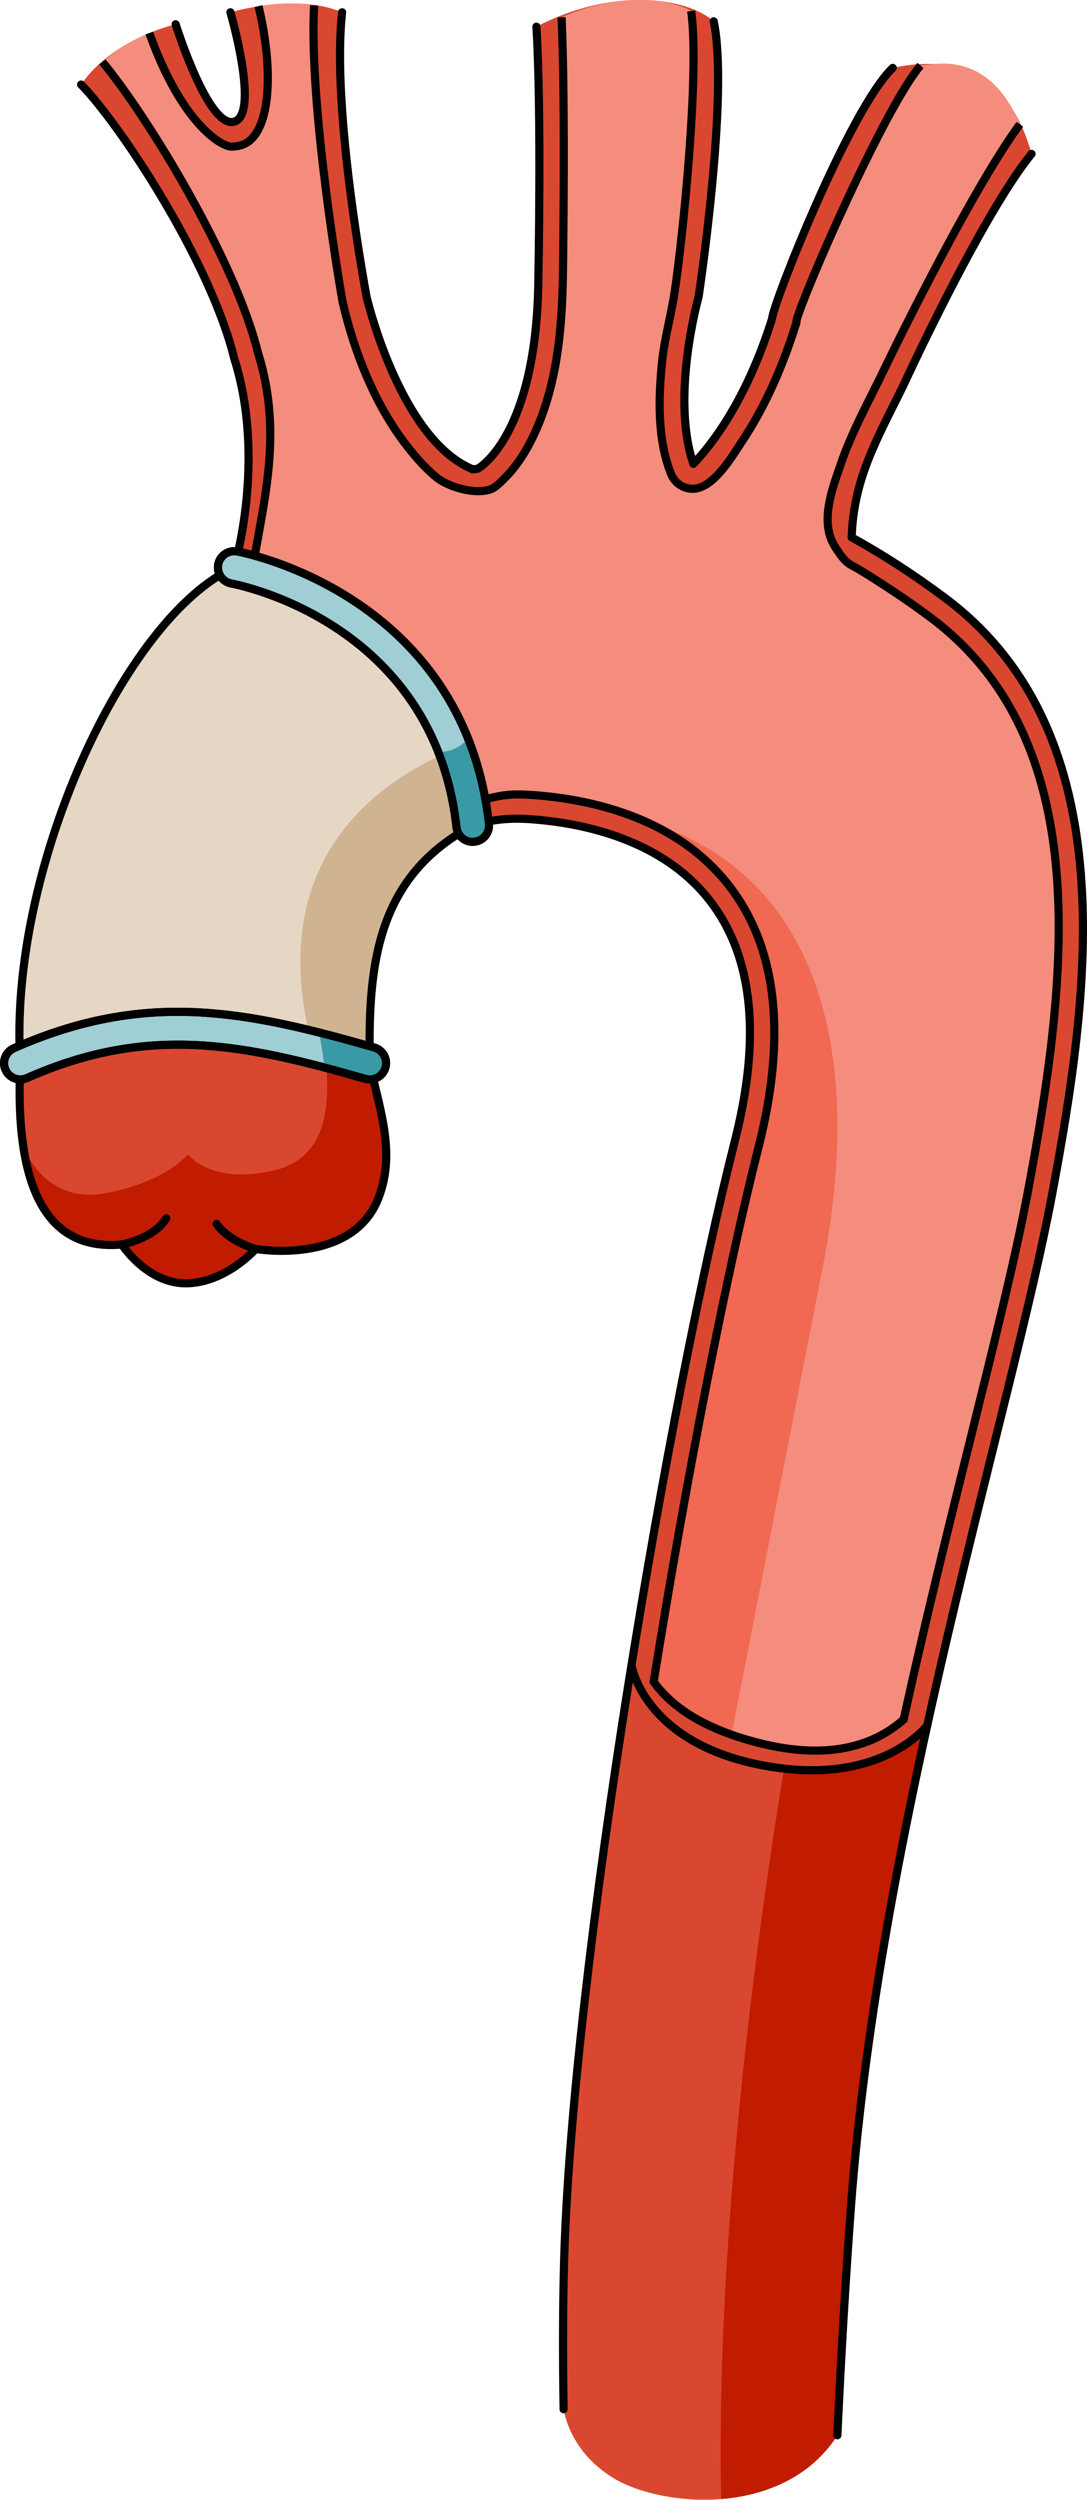 <?xml version="1.0" encoding="utf-8"?>
<!-- Generator: Adobe Illustrator 24.0.1, SVG Export Plug-In . SVG Version: 6.00 Build 0)  -->
<svg version="1.1" id="Camada_1" xmlns="http://www.w3.org/2000/svg" xmlns:xlink="http://www.w3.org/1999/xlink" x="0px" y="0px"
	 width="133.6px" height="307.15px" viewBox="0 0 133.6 307.15" enable-background="new 0 0 133.6 307.15" xml:space="preserve">
<g>
	<g>
		<g>
			<g>
				<path fill="#D94731" d="M14.99,152.91c0,0,3.11,4.84,7.95,4.77c4.84-0.07,8.5-4.22,8.5-4.22s11.82,2.07,15.07-6.22
					c3.25-8.3-2.77-15.76-1.73-25.58c1.04-9.82,6.64-21.91,20.19-21.02s33.37,8,25.37,39.5s-20,101.25-21,137.75
					c-0.16,5.67-0.16,11.78-0.06,18.13c0.02,0.14,0.68,5.22,6.21,8.52c6,3.57,20.93,4.82,27.44-5.33c0,0,0,0,0,0
					c0.45-9.69,1-19.15,1.66-27.99c3.5-47.07,19.8-98.05,24.75-124.57c4.51-24.14,9.25-56.52-13.25-73.25
					c-3.8-2.83-7.6-5.29-11.41-7.39c0,0,0.01,0,0.01,0c0.21-7.05,3.02-11.93,6.24-18.43c0,0,9.65-21.05,15.86-28.68
					c-2.02-7.26-6.81-12.76-17.06-10.56c-5.31,5.12-14.78,29.17-14.82,30.8c-3.22,10.26-7.59,15.69-9.68,17.85
					c-2.82-8.24,0.64-20.5,0.64-20.5s3.77-24.9,1.86-33.87C84.16-0.49,75-1.47,65.93,3.28c0.64,10.43,0.24,30.93,0.24,30.93
					C66,53.63,58.75,57.57,58.75,57.57s0.01,0.01,0.01,0.01c-0.22,0.03-0.43,0.07-0.65,0.1c0,0,0,0,0.01-0.01
					c-8.96-3.66-13.05-21.13-13.05-21.13s-4.37-23.06-3.02-35.03c-5.65-2.42-13.71,0-13.71,0s3.64,12.5,0.47,13.44
					s-7.2-11.97-7.2-11.97s-7.78,1.75-11.62,7.39c4.76,4.84,15.93,21.77,18.82,33.67c3.96,12.44,0,25.67,0,25.67
					c-14.4,11.7-21.7,29.76-23.71,40.92C2.41,125.53-2.3,154.52,14.99,152.91z"/>
				<path fill="#C11B00" d="M96.36,217.34c-2.99,18.22-8.41,56.28-7.73,89.72c5.42-0.44,10.96-2.64,14.3-7.84c0,0,0,0,0,0
					c0.45-9.69,1-19.15,1.66-27.99c1.45-19.55,5.12-39.78,9.26-58.64C108.17,217.78,100.4,217.78,96.36,217.34z"/>
				<path fill="#C11B00" d="M51.48,105.64c-0.64-0.53-1.26-1.07-1.91-1.59c-2.07-1.67-4.2-3.29-6.41-4.81
					c-5.2,6.51-6.14,14.92-4.84,21.03c2.27,10.68,4.18,21.53-4.77,23.57c-7.65,1.75-10.45-1.99-10.45-1.99s-2.73,3.41-10.23,4.77
					c-7.45,1.35-9.97-5.65-10-5.74c1.11,7.43,4.44,12.74,12.11,12.03c0,0,3.11,4.84,7.95,4.77c4.84-0.07,8.5-4.22,8.5-4.22
					s11.82,2.07,15.07-6.22c3.25-8.3-2.77-15.76-1.73-25.58C45.37,116.14,47.4,109.89,51.48,105.64z"/>
				<path fill="none" stroke="#000000" stroke-linecap="round" stroke-linejoin="round" stroke-miterlimit="10" d="M9.97,10.39
					c4.76,4.84,15.93,21.77,18.82,33.67c3.96,12.44,0,25.67,0,25.67c-14.4,11.7-21.7,29.76-23.71,40.92
					c-2.67,14.87-7.39,43.86,9.9,42.26c0,0,3.11,4.84,7.95,4.77c4.84-0.07,8.5-4.22,8.5-4.22s11.82,2.07,15.07-6.22
					c3.25-8.3-2.77-15.76-1.73-25.58c1.04-9.82,6.64-21.91,20.19-21.02s33.37,8,25.37,39.5s-20,101.25-21,137.75
					c-0.16,5.67-0.16,11.78-0.06,18.13"/>
				<path fill="none" stroke="#000000" stroke-linecap="round" stroke-linejoin="round" stroke-miterlimit="10" d="M28.32,1.51
					c0,0,3.64,12.5,0.47,13.44s-7.2-11.97-7.2-11.97"/>
				<path fill="none" stroke="#000000" stroke-linecap="round" stroke-linejoin="round" stroke-miterlimit="10" d="M65.93,3.28
					c0.64,10.43,0.24,30.93,0.24,30.93C66,53.63,58.75,57.57,58.75,57.57s0.01,0.01,0.01,0.01c-0.22,0.03-0.43,0.07-0.65,0.1
					c0,0,0,0,0.01-0.01c-8.96-3.66-13.05-21.13-13.05-21.13s-4.37-23.06-3.02-35.03"/>
				<path fill="none" stroke="#000000" stroke-linecap="round" stroke-linejoin="round" stroke-miterlimit="10" d="M109.72,8.34
					c-5.31,5.12-14.78,29.17-14.82,30.8c-3.22,10.26-7.59,15.69-9.68,17.85c-2.82-8.24,0.64-20.5,0.64-20.5s3.77-24.9,1.86-33.87"/>
				<path fill="none" stroke="#000000" stroke-linecap="round" stroke-linejoin="round" stroke-miterlimit="10" d="M102.92,299.22
					C102.92,299.22,102.92,299.22,102.92,299.22c0.45-9.69,1.01-19.15,1.66-27.99c3.5-47.07,19.8-98.05,24.75-124.57
					c4.51-24.14,9.25-56.52-13.25-73.25c-3.8-2.83-7.6-5.29-11.41-7.39c0,0,0.01,0,0.01,0c0.21-7.05,3.02-11.93,6.24-18.43
					c0,0,9.65-21.05,15.86-28.68"/>
				<path fill="#F48D7D" d="M80.34,206.62c2.05,2.89,5.88,5.73,12.88,7.51c8.94,2.29,14.47,0.12,17.84-2.86
					c2.7-12.26,5.61-23.98,8.26-34.67c2.98-12.03,5.56-22.41,7.07-30.5c4.87-26.04,8.34-55.09-12.09-70.29
					c-2.02-1.5-4.1-2.94-6.23-4.29c-1.07-0.68-2.15-1.4-3.27-1.99c-0.69-0.36-1.17-0.88-1.61-1.52c-0.43-0.61-0.85-1.24-1.1-1.94
					c-1.03-2.9,0.33-6.41,1.28-9.15c1.05-3.05,2.51-5.93,3.95-8.81c0.3-0.61,0.62-1.23,0.89-1.78c0.38-0.83,10.82-22.48,17.14-31.07
					c-2.56-6.09-6.45-7.45-9.43-7.45c-0.86,0-1.79,0.08-2.77,0.25c-4.5,5.33-14.51,28.35-15.24,31.36l0,0.22c0,0-0.13,0.4-0.13,0.4
					c-0.19,0.62-0.4,1.23-0.61,1.85c-1.5,4.35-3.44,8.59-6,12.43c-1.26,1.89-3.74,6.22-6.49,5.71c-1.04-0.19-1.82-0.88-2.19-1.8
					c-1.69-4.22-1.55-9.3-1.1-13.73c0.3-2.93,1.12-5.73,1.55-8.62c0.99-6.58,3.09-26.93,2.03-34.52C83.69,0.63,81.56,0,78.64,0
					c-2.29,0-5.7,0.39-9.62,2.12c0.49,10.78,0.17,31.36,0.16,32.12c-0.13,6.54-0.77,13.35-3.63,19.34c-0.9,1.87-2.02,3.68-3.5,5.15
					c-0.5,0.5-1.19,1.23-1.85,1.43c-1.96,0.6-5.08-0.3-6.61-1.55c-1.36-1.11-2.63-2.59-3.7-3.98c-3.84-5-6.32-11.29-7.75-17.4
					l-0.03-0.13c-0.17-0.9-4.16-23.83-3.51-36.44c-0.87-0.16-1.83-0.24-2.88-0.24c-1.43,0-2.81,0.15-3.94,0.34
					c1.99,8.27,1.45,16.02-2.12,17.09c-0.39,0.12-0.79,0.17-1.21,0.17c-1.23,0-6.09-2.77-10.09-13.95
					c-1.71,0.69-3.95,1.82-5.75,3.56c5.65,6.8,16.35,24.48,19.09,35.64c4.18,13.26-1.47,23.43-1.63,36.32
					c-0.05,4.19,1.02,8.53,3.77,11.69c0.86,0.98,1.86,1.83,2.9,2.61c3.73,2.81,9.76,6.45,14.62,6.44c4.09-0.01,7.79-2.7,12.22-2.7
					c0.52,0,1.06,0.02,1.6,0.05c7.84,0.52,18.53,2.99,24.93,11.81c5.47,7.54,6.53,18.11,3.15,31.43
					C89.43,155.91,84.48,180.83,80.34,206.62z"/>
				<path fill="#F16853" d="M101.18,155.36c4.82-24.72,0.31-48.07-22.26-54.58c0,0,0,0,0,0c4.18,1.8,8.15,4.53,11.17,8.69
					c5.47,7.54,6.53,18.11,3.15,31.43c-3.81,15.02-8.77,39.94-12.9,65.73c1.7,2.39,4.63,4.75,9.57,6.51
					C91.41,205.46,97.03,176.61,101.18,155.36z"/>
				<path fill="none" stroke="#000000" stroke-miterlimit="10" d="M31.77,0.75c1.99,8.27,1.45,16.02-2.12,17.09
					c-0.39,0.12-0.79,0.17-1.21,0.17c-1.23,0-6.09-2.77-10.09-13.95"/>
				<path fill="none" stroke="#000000" stroke-miterlimit="10" d="M69.02,2.12c0.49,10.78,0.17,31.36,0.16,32.12
					c-0.13,6.54-0.77,13.35-3.63,19.34c-0.9,1.87-2.02,3.68-3.5,5.15c-0.5,0.5-1.19,1.23-1.85,1.43c-1.96,0.6-5.08-0.3-6.61-1.55
					c-1.36-1.11-2.63-2.59-3.7-3.98c-3.84-5-6.32-11.29-7.75-17.4l-0.03-0.13c-0.17-0.9-4.16-23.83-3.51-36.44"/>
				<path fill="none" stroke="#000000" stroke-miterlimit="10" d="M113.13,8.05c-4.5,5.33-14.51,28.35-15.24,31.36l0,0.22
					c0,0-0.13,0.4-0.13,0.4c-0.19,0.62-0.4,1.23-0.61,1.85c-1.5,4.35-3.44,8.59-6,12.43c-1.26,1.89-3.74,6.22-6.49,5.71
					c-1.04-0.19-1.82-0.88-2.19-1.8c-1.69-4.22-1.55-9.3-1.1-13.73c0.3-2.93,1.12-5.73,1.55-8.62c0.99-6.58,3.09-26.93,2.03-34.52"
					/>
				<path fill="none" stroke="#000000" stroke-miterlimit="10" d="M12.59,7.61c5.65,6.8,16.35,24.48,19.09,35.64
					c4.18,13.26-1.47,23.43-1.63,36.32c-0.05,4.19,1.02,8.53,3.77,11.69c0.86,0.98,1.86,1.83,2.9,2.61
					c3.73,2.81,9.76,6.45,14.62,6.44c4.09-0.01,7.79-2.7,12.22-2.7c0.52,0,1.06,0.02,1.6,0.05c7.84,0.52,18.53,2.99,24.93,11.81
					c5.47,7.54,6.53,18.11,3.15,31.43c-3.81,15.02-8.77,39.94-12.9,65.73c2.05,2.89,5.88,5.73,12.88,7.51
					c8.94,2.29,14.47,0.12,17.84-2.86c2.7-12.26,5.61-23.98,8.26-34.67c2.98-12.03,5.56-22.41,7.07-30.5
					c4.87-26.04,8.34-55.09-12.09-70.29c-2.02-1.5-4.1-2.94-6.23-4.29c-1.07-0.68-2.15-1.4-3.27-1.99
					c-0.69-0.36-1.17-0.88-1.61-1.52c-0.43-0.61-0.85-1.24-1.1-1.94c-1.03-2.9,0.33-6.41,1.28-9.15c1.05-3.05,2.51-5.93,3.95-8.81
					c0.3-0.61,0.62-1.23,0.89-1.78c0.38-0.83,10.82-22.48,17.14-31.07"/>
				<path fill="none" stroke="#000000" stroke-linecap="round" stroke-linejoin="round" stroke-miterlimit="10" d="M31.44,153.47
					c0,0-3.28-0.9-4.82-3.08"/>
				<path fill="none" stroke="#000000" stroke-linecap="round" stroke-linejoin="round" stroke-miterlimit="10" d="M14.99,152.91
					c0,0,3.94-0.72,5.44-3.23"/>
			</g>
		</g>
		<path fill="#F05B40" d="M11.98,125.55c-1.09,0-1.98-0.87-2-1.97C9.52,95.86,26.99,80.82,27.74,80.19c0.85-0.71,2.11-0.6,2.82,0.24
			c0.71,0.84,0.6,2.1-0.24,2.82c-0.2,0.17-16.77,14.53-16.33,40.27c0.02,1.1-0.86,2.01-1.97,2.03
			C12,125.55,11.99,125.55,11.98,125.55z"/>
	</g>
	<path fill="#E6D7C5" d="M28.79,69.73c0,0,26.3,4.48,29.32,31.7c-11.89,6.29-12.88,17.3-12.66,29.19c-14.16-4.05-26.77-7.16-42.95,0
		C0.94,107,15.34,75.77,28.79,69.73z"/>
	<path fill="#D0B391" d="M58.11,101.44c-0.39-3.49-1.16-6.6-2.21-9.38c-9,3.65-23.76,13.35-17.47,36.66
		c2.31,0.58,4.64,1.23,7.02,1.91C45.22,118.74,46.22,107.73,58.11,101.44z"/>
	<path fill="none" stroke="#000000" stroke-miterlimit="10" d="M28.79,69.73c0,0,26.3,4.48,29.32,31.7
		c-11.89,6.29-12.88,17.3-12.66,29.19c-14.16-4.05-26.77-7.16-42.95,0C0.94,107,15.34,75.77,28.79,69.73z"/>
	<path fill="#9FCED4" stroke="#000000" stroke-miterlimit="10" d="M58.1,103.44c-1.01,0-1.87-0.76-1.99-1.78
		C53.3,76.23,28.7,71.75,28.45,71.7c-1.09-0.19-1.82-1.22-1.64-2.31c0.19-1.09,1.21-1.82,2.31-1.64
		c0.28,0.05,27.82,5.07,30.97,33.46c0.12,1.1-0.67,2.09-1.77,2.21C58.25,103.43,58.18,103.44,58.1,103.44z"/>
	<path fill="#399AA6" d="M60.09,101.22c-0.44-3.96-1.36-7.45-2.61-10.55c-0.75,1.15-2.06,1.64-3.4,1.75c-0.07,0.01-0.14,0-0.22,0.01
		c1.07,2.72,1.87,5.78,2.25,9.23c0.11,1.02,0.98,1.78,1.99,1.78c0.07,0,0.15,0,0.22-0.01C59.42,103.3,60.22,102.31,60.09,101.22z"/>
	<path fill="none" stroke="#000000" stroke-miterlimit="10" d="M58.1,103.44c-1.01,0-1.87-0.76-1.99-1.78
		C53.3,76.23,28.7,71.75,28.45,71.7c-1.09-0.19-1.82-1.22-1.64-2.31c0.19-1.09,1.21-1.82,2.31-1.64
		c0.28,0.05,27.82,5.07,30.97,33.46c0.12,1.1-0.67,2.09-1.77,2.21C58.25,103.43,58.18,103.44,58.1,103.44z"/>
	<path fill="#9FCED4" stroke="#000000" stroke-miterlimit="10" d="M45.45,132.63c-0.18,0-0.37-0.03-0.55-0.08
		c-14.87-4.25-26.56-6.75-41.59-0.09c-1.01,0.45-2.19-0.01-2.64-1.02c-0.45-1.01,0.01-2.19,1.02-2.64
		c16.26-7.2,28.62-4.58,44.31-0.09c1.06,0.3,1.68,1.41,1.37,2.47C47.12,132.05,46.32,132.63,45.45,132.63z"/>
	<path fill="#399AA6" d="M46,128.7c-2.34-0.67-4.6-1.3-6.82-1.86c0.3,1.19,0.46,2.46,0.62,3.67c0.03,0.22,0.05,0.43,0.07,0.64
		c1.64,0.43,3.31,0.9,5.03,1.39c0.18,0.05,0.37,0.08,0.55,0.08c0.87,0,1.67-0.57,1.92-1.45C47.68,130.11,47.06,129.01,46,128.7z"/>
	<path fill="none" stroke="#000000" stroke-miterlimit="10" d="M45.45,132.63c-0.18,0-0.37-0.03-0.55-0.08
		c-14.87-4.25-26.56-6.75-41.59-0.09c-1.01,0.45-2.19-0.01-2.64-1.02c-0.45-1.01,0.01-2.19,1.02-2.64
		c16.26-7.2,28.62-4.58,44.31-0.09c1.06,0.3,1.68,1.41,1.37,2.47C47.12,132.05,46.32,132.63,45.45,132.63z"/>
	<path fill="none" stroke="#000000" stroke-linecap="round" stroke-linejoin="round" stroke-miterlimit="10" d="M77.62,204.62
		c0,0,1.47,9.49,16.07,12.28s20.29-4.92,20.29-4.92"/>
</g>
</svg>
